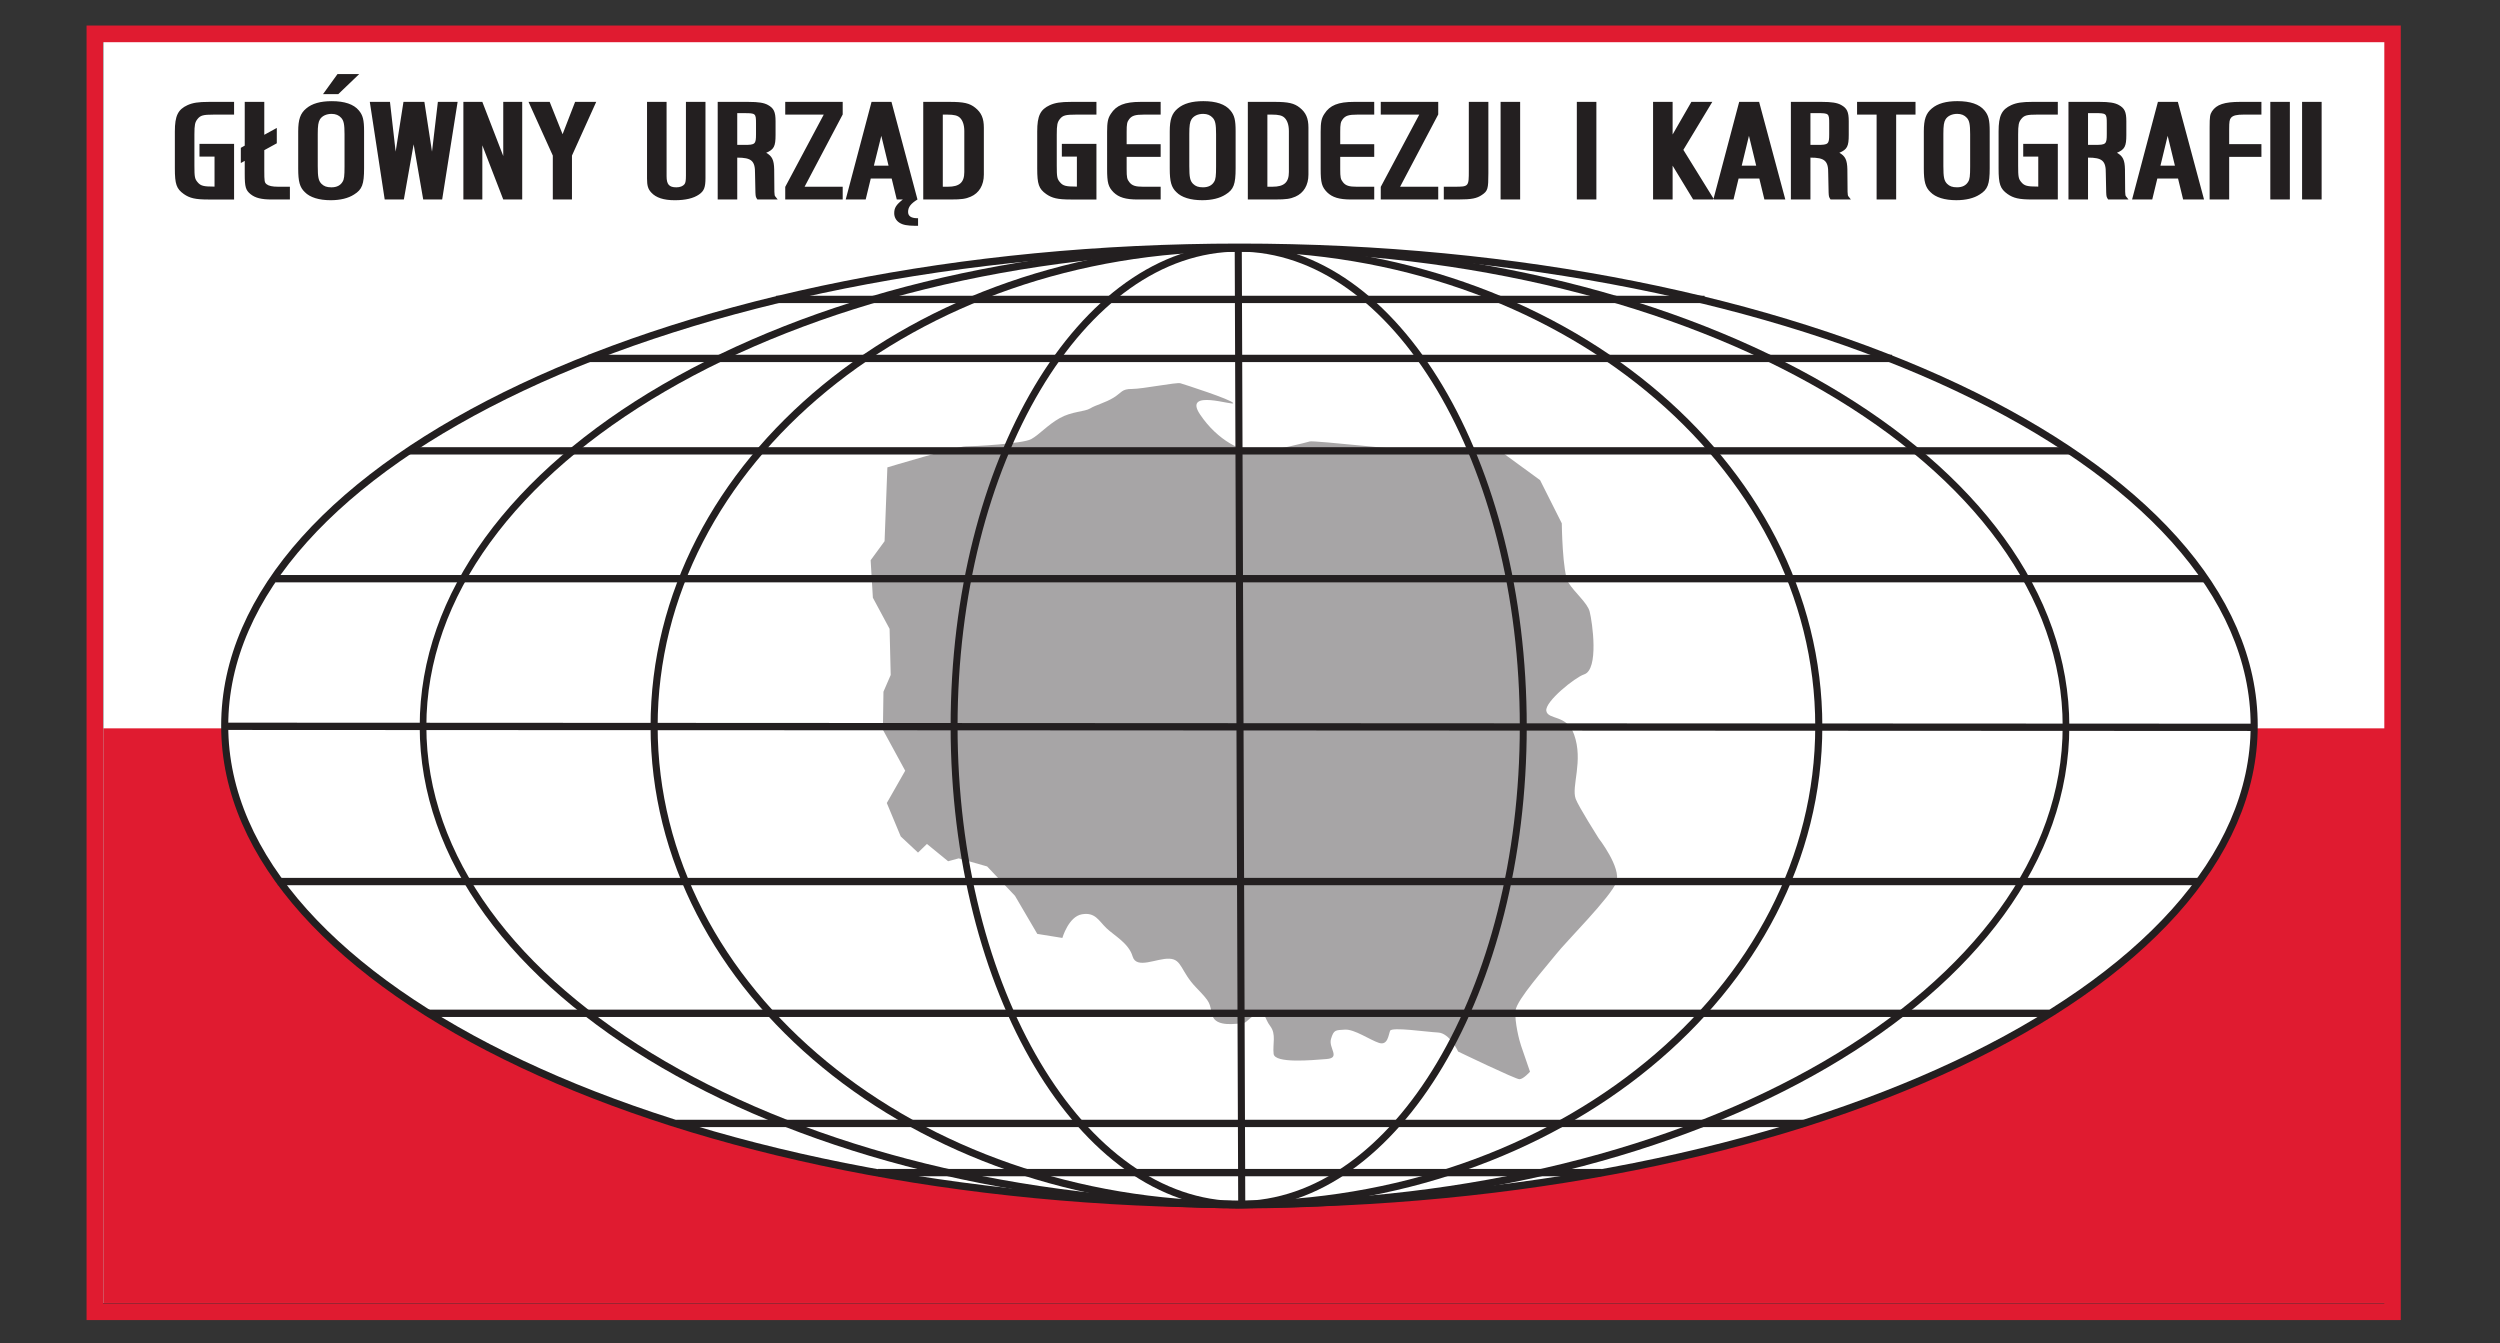 <?xml version="1.0" encoding="UTF-8" standalone="no"?>
<svg
   xmlns:dc="http://purl.org/dc/elements/1.1/"
   xmlns:cc="http://creativecommons.org/ns#"
   xmlns:rdf="http://www.w3.org/1999/02/22-rdf-syntax-ns#"
   xmlns:svg="http://www.w3.org/2000/svg"
   xmlns="http://www.w3.org/2000/svg"
   xmlns:sodipodi="http://sodipodi.sourceforge.net/DTD/sodipodi-0.dtd"
   xmlns:inkscape="http://www.inkscape.org/namespaces/inkscape"
   inkscape:version="1.0 (4035a4fb49, 2020-05-01)"
   sodipodi:docname="logo GUGiK.svg"
   xml:space="preserve"
   style="enable-background:new 0 0 348 187;"
   viewBox="0 0 348 187"
   y="0px"
   x="0px"
   id="Warstwa_1"
   version="1.1"><rect x="0" y="0" width="348" height="187" fill="#333333" stroke="none"/><defs
   id="defs318"><rect
     id="rect378"
     height="23.885"
     width="183.026"
     y="120.259"
     x="81.376" /><rect
     id="rect372"
     height="18.886"
     width="181.082"
     y="121.092"
     x="81.376" /><rect
     id="rect366"
     height="71.377"
     width="252.182"
     y="99.984"
     x="37.772" /><rect
     id="rect354"
     height="58.879"
     width="232.463"
     y="115.815"
     x="63.045" /></defs><sodipodi:namedview
   inkscape:snap-text-baseline="true"
   inkscape:current-layer="layer5"
   inkscape:window-maximized="1"
   inkscape:window-y="-8"
   inkscape:window-x="-8"
   inkscape:cy="138.03821"
   inkscape:cx="173.53804"
   inkscape:zoom="3.2755399"
   showgrid="true"
   id="namedview316"
   inkscape:window-height="1137"
   inkscape:window-width="1920"
   inkscape:pageshadow="2"
   inkscape:pageopacity="0"
   guidetolerance="10"
   gridtolerance="10"
   objecttolerance="10"
   borderopacity="1"
   bordercolor="#666666"
   pagecolor="#ffffff"
   inkscape:document-rotation="0"><inkscape:grid
     type="xygrid"
     id="grid2302" /></sodipodi:namedview>
<style
   id="style196"
   type="text/css">
	.st0{fill:none;}
	.st1{enable-background:new    ;}
	.st2{fill:#0052A5;}
</style>




<g
   inkscape:groupmode="layer"
   id="layer5"
   inkscape:label="Layer 5"
   style="opacity:1"><g
     id="g6404"
     inkscape:label="GUGiK_logo_podstawowe_kolor"
     transform="matrix(0.943,0,0,-0.955,-107.052,495.519)"><path
       d="M 128.777,512.845 H 467.716 V 328.947 H 128.777 Z"
       style="fill:#ffffff;fill-opacity:1;fill-rule:evenodd;stroke:none"
       id="path6406" /><path
       d="M 128.777,412.705 H 467.716 V 328.947 H 128.777 Z"
       style="fill:#e01b30;fill-opacity:1;fill-rule:evenodd;stroke:none"
       id="path6408" /><g
       id="g6410"
       transform="scale(1.071)"><path
         d="m 119.063,479.865 h 316.694 V 305.949 h -316.694 z"
         style="fill:none;stroke:#e01b30;stroke-width:2.268;stroke-linecap:butt;stroke-linejoin:miter;stroke-miterlimit:22.926;stroke-dasharray:none;stroke-opacity:1"
         id="path6412" /></g><g
       id="g6414"
       transform="matrix(0,-2.447,2.389,0,0,0)"><path
         d="m -140.311,124.103 c 0,34.623 -12.763,62.7 -28.502,62.7 -15.739,0 -28.502,-28.078 -28.502,-62.7 0,-34.622 12.763,-62.7 28.502,-62.7 15.739,0 28.502,28.078 28.502,62.7 z"
         style="fill:#ffffff;fill-opacity:1;fill-rule:evenodd;stroke:#231f20;stroke-width:0.438;stroke-linecap:butt;stroke-linejoin:miter;stroke-miterlimit:22.926;stroke-dasharray:none;stroke-opacity:1"
         id="path6416" /></g><path
       d="m 244.511,450.742 c 0,0 10.285,3.061 11.519,3.061 1.234,0 8.475,0.385 9.708,1.058 1.234,0.673 2.386,2.042 4.196,3.051 1.81,1.009 3.702,0.925 4.525,1.429 0.823,0.504 2.221,0.816 3.456,1.572 1.234,0.757 1.152,1.261 2.715,1.261 1.564,0 6.562,0.998 7.138,0.83 0.576,-0.168 7.542,-2.378 7.788,-2.883 0.247,-0.504 -7.489,2.176 -4.893,-1.656 2.596,-3.832 6.34,-5.621 8.644,-5.454 2.304,0.168 6.994,1.345 7.57,1.513 0.576,0.168 14.666,-1.359 15.899,-1.359 1.234,0 11.347,0.574 12.059,0.061 l 6.026,-4.344 3.204,-6.293 c 0,0 0.083,-7.23 0.987,-8.66 0.905,-1.429 2.797,-2.94 3.126,-4.201 0.392,-1.503 1.403,-8.451 -0.823,-9.162 -1.317,-0.42 -5.819,-3.977 -5.573,-5.322 0.247,-1.345 3.023,-0.478 4.092,-3.419 1.417,-3.896 -0.441,-7.587 0.247,-9.414 0.411,-1.093 3.373,-5.716 3.373,-5.716 0,0 3.373,-4.286 2.633,-6.388 -0.74,-2.102 -7.487,-8.741 -8.886,-10.507 -1.399,-1.765 -5.841,-6.641 -6.006,-8.238 -0.165,-1.597 0.575,-4.455 0.823,-5.127 0.247,-0.672 1.316,-3.782 1.316,-3.782 0,0 -0.987,-1.093 -1.563,-1.093 -0.576,0 -9.05,4.035 -9.05,4.035 0,0 -1.234,2.69 -2.962,2.774 -1.728,0.084 -6.828,0.84 -7.075,0.252 -0.247,-0.589 -0.329,-2.185 -1.646,-1.765 -1.316,0.42 -3.62,2.017 -5.019,1.933 -1.398,-0.084 -1.646,6e-4 -2.057,-1.345 -0.411,-1.345 1.481,-2.774 -0.658,-2.942 -2.139,-0.168 -7.652,-0.673 -7.816,0.756 -0.165,1.429 0.411,2.858 -0.494,4.035 -0.905,1.177 -0.658,2.186 -1.892,1.765 -1.234,-0.42 -1.564,-1.345 -2.221,-1.345 -0.658,0 -3.949,-0.672 -4.443,1.177 -0.494,1.849 -0.082,1.681 -2.386,4.034 -2.304,2.353 -2.057,4.118 -3.949,4.203 -1.892,0.084 -4.855,-1.597 -5.431,0.336 -0.576,1.933 -2.714,3.026 -3.866,4.119 -1.152,1.093 -1.646,2.354 -3.62,2.017 -1.974,-0.336 -2.88,-3.446 -2.88,-3.446 l -3.703,0.589 -3.291,5.547 -4.114,4.286 -4.196,1.177 -1.563,-0.42 -3.126,2.522 -1.317,-1.261 -2.55,2.353 -2.057,4.875 2.715,4.707 -3.291,5.968 0.082,5.547 1.069,2.437 -0.164,6.724 -2.468,4.539 -0.329,5.464 2.057,2.774 z"
       style="fill:#a7a5a6;fill-opacity:1;fill-rule:evenodd;stroke:none"
       id="path6418" /><g
       id="g6420"
       transform="matrix(0,-2.097,1.934,0,0,0)"><path
         d="m -163.696,153.687 c 0,34.623 -14.89,62.7 -33.252,62.7 -18.362,0 -33.252,-28.078 -33.252,-62.7 0,-34.622 14.89,-62.7 33.252,-62.7 18.362,0 33.252,28.078 33.252,62.7 z"
         style="fill:none;stroke:#231f20;stroke-width:0.508;stroke-linecap:butt;stroke-linejoin:miter;stroke-miterlimit:22.926;stroke-dasharray:none;stroke-opacity:1"
         id="path6422" /></g><g
       id="g6424"
       transform="matrix(0,-1.398,1.371,0,0,0)"><path
         d="m -245.543,215.93 c 0,34.623 -22.335,62.7 -49.878,62.7 -27.543,0 -49.878,-28.078 -49.878,-62.7 0,-34.622 22.335,-62.7 49.878,-62.7 27.543,0 49.878,28.078 49.878,62.7 z"
         style="fill:none;stroke:#231f20;stroke-width:0.763;stroke-linecap:butt;stroke-linejoin:miter;stroke-miterlimit:22.926;stroke-dasharray:none;stroke-opacity:1"
         id="path6426" /></g><g
       id="g6428"
       transform="matrix(0,-0.699,0.67,0,0,0)"><path
         d="m -491.087,442.343 c 0,34.623 -44.669,62.7 -99.756,62.7 -55.087,0 -99.756,-28.077 -99.756,-62.7 0,-34.622 44.669,-62.7 99.756,-62.7 55.087,0 99.756,28.078 99.756,62.7 z"
         style="fill:none;stroke:#231f20;stroke-width:1.53;stroke-linecap:butt;stroke-linejoin:miter;stroke-miterlimit:22.926;stroke-dasharray:none;stroke-opacity:1"
         id="path6430" /></g><g
       id="g6432"
       transform="matrix(0,-2.425,2.389,0,0,0)"><path
         d="m -170.31,61.441 0.061,125.19"
         style="fill:none;stroke:#231f20;stroke-width:0.438;stroke-linecap:butt;stroke-linejoin:miter;stroke-miterlimit:22.926;stroke-dasharray:none;stroke-opacity:1"
         id="path6434" /></g><g
       id="g6436"
       transform="matrix(0,-2.425,2.389,0,0,0)"><path
         d="m -198.916,124.03 57.147,0.214"
         style="fill:none;stroke:#231f20;stroke-width:0.438;stroke-linecap:butt;stroke-linejoin:miter;stroke-miterlimit:22.926;stroke-dasharray:none;stroke-opacity:1"
         id="path6438" /></g><g
       id="g6440"
       transform="scale(1.376,1.404)"><path
         d="M 112.046,309.487 H 319.183"
         style="fill:none;stroke:#231f20;stroke-width:0.761;stroke-linecap:butt;stroke-linejoin:miter;stroke-miterlimit:22.926;stroke-dasharray:none;stroke-opacity:1"
         id="path6442" /></g><g
       id="g6444"
       transform="scale(1.376,1.404)"><path
         d="M 126.352,322.758 H 304.666"
         style="fill:none;stroke:#231f20;stroke-width:0.761;stroke-linecap:butt;stroke-linejoin:miter;stroke-miterlimit:22.926;stroke-dasharray:none;stroke-opacity:1"
         id="path6446" /></g><g
       id="g6448"
       transform="scale(1.376,1.404)"><path
         d="M 145.582,332.354 H 285.481"
         style="fill:none;stroke:#231f20;stroke-width:0.761;stroke-linecap:butt;stroke-linejoin:miter;stroke-miterlimit:22.926;stroke-dasharray:none;stroke-opacity:1"
         id="path6450" /></g><g
       id="g6452"
       transform="scale(1.376,1.404)"><path
         d="m 165.762,338.479 h 99.596"
         style="fill:none;stroke:#231f20;stroke-width:0.761;stroke-linecap:butt;stroke-linejoin:miter;stroke-miterlimit:22.926;stroke-dasharray:none;stroke-opacity:1"
         id="path6454" /></g><g
       id="g6456"
       transform="scale(1.376,1.404)"><path
         d="M 112.306,278.045 H 318.339"
         style="fill:none;stroke:#231f20;stroke-width:0.761;stroke-linecap:butt;stroke-linejoin:miter;stroke-miterlimit:22.926;stroke-dasharray:none;stroke-opacity:1"
         id="path6458" /></g><g
       id="g6460"
       transform="scale(1.371,1.404)"><path
         d="M 128.86,264.366 H 303.471"
         style="fill:none;stroke:#231f20;stroke-width:0.761;stroke-linecap:butt;stroke-linejoin:miter;stroke-miterlimit:22.926;stroke-dasharray:none;stroke-opacity:1"
         id="path6462" /></g><g
       id="g6464"
       transform="scale(1.376,1.404)"><path
         d="M 155.044,252.933 H 275.957"
         style="fill:none;stroke:#231f20;stroke-width:0.761;stroke-linecap:butt;stroke-linejoin:miter;stroke-miterlimit:22.926;stroke-dasharray:none;stroke-opacity:1"
         id="path6466" /></g><g
       id="g6468"
       transform="scale(1.376,1.404)"><path
         d="m 176.694,247.828 77.625,3e-4"
         style="fill:none;stroke:#231f20;stroke-width:0.761;stroke-linecap:butt;stroke-linejoin:miter;stroke-miterlimit:22.926;stroke-dasharray:none;stroke-opacity:1"
         id="path6470" /></g><path
       d="m 142.969,497.896 v -1.855 h 2.222 v -4.371 h -0.144 c -1.443,0 -1.904,0.107 -2.337,0.618 -0.433,0.49 -0.49,0.767 -0.49,2.431 v 4.542 c 0,1.429 0.086,1.791 0.461,2.26 0.433,0.533 0.837,0.64 2.366,0.64 h 3.03 v 1.855 h -3.751 c -1.529,0 -2.337,-0.128 -3.116,-0.469 -1.415,-0.64 -1.876,-1.556 -1.876,-3.838 v -5.395 c 0,-2.282 0.231,-2.964 1.327,-3.732 0.866,-0.597 1.703,-0.793 3.607,-0.793 h 3.809 v 8.107 z m 9.566,1.322 v 4.798 h -2.886 v -6.376 l -0.577,-0.32 v -2.217 l 0.577,0.32 v -1.919 c 0,-1.897 0.144,-2.346 0.837,-2.921 0.722,-0.576 1.616,-0.793 3.175,-0.793 h 2.655 v 1.859 h -1.732 c -0.866,0 -1.414,0.128 -1.702,0.362 -0.317,0.256 -0.346,0.405 -0.346,2.047 v 2.921 l 1.847,1.002 v 2.239 z m 14.731,0.533 c 0,1.62 -0.173,2.324 -0.779,3.028 -0.75,0.895 -2.106,1.344 -3.982,1.344 -1.674,0 -2.915,-0.341 -3.78,-1.066 -0.865,-0.704 -1.183,-1.599 -1.183,-3.348 v -5.416 c 0,-1.898 0.231,-2.73 0.981,-3.433 0.75,-0.767 2.106,-1.176 3.809,-1.176 1.414,0 2.597,0.281 3.462,0.835 1.183,0.725 1.472,1.472 1.472,3.838 z m -6.839,-0.405 c 0,1.216 0.086,1.727 0.318,2.111 0.317,0.512 0.952,0.81 1.731,0.81 0.606,0 1.068,-0.192 1.414,-0.576 0.375,-0.405 0.491,-0.938 0.491,-2.388 v -4.691 c 0,-1.407 -0.058,-1.877 -0.288,-2.239 -0.318,-0.533 -0.866,-0.811 -1.645,-0.811 -0.693,0 -1.096,0.15 -1.472,0.512 -0.433,0.448 -0.548,0.938 -0.548,2.58 z m 6.117,8.721 h -3.203 l -2.136,-2.921 h 2.251 z m 4.545,-4.051 h -2.977 l 2.198,-14.226 h 2.828 l 1.443,8.043 1.414,-8.043 h 2.799 l 2.28,14.226 h -2.914 l -0.866,-7.25 -1.125,7.25 h -3.087 l -1.155,-7.25 z m 10.836,0 v -14.226 h 2.799 v 7.893 l 3.087,-7.893 h 2.799 v 14.226 h -2.799 v -7.89 l -3.087,7.89 z m 13.201,-7.826 v -6.401 h 2.828 v 6.401 l 3.579,7.826 h -3.116 l -1.847,-4.713 -1.905,4.713 h -3.121 z m 16.794,7.826 h -2.886 v -11.174 c 0,-1.023 0.144,-1.535 0.635,-2.047 0.693,-0.746 1.818,-1.112 3.463,-1.112 1.587,0 2.77,0.281 3.578,0.835 0.75,0.512 0.952,1.045 0.952,2.409 v 11.088 h -2.885 v -10.747 c 0,-0.725 -0.058,-1.024 -0.202,-1.237 -0.231,-0.298 -0.664,-0.469 -1.212,-0.469 -1.068,0 -1.442,0.427 -1.442,1.621 z m 10.431,-8.124 c 2.106,0 2.655,-0.469 2.626,-2.324 l 0.058,-2.751 c 0.029,-0.639 0.057,-0.682 0.289,-1.027 h 3.001 l -0.347,0.43 c -0.115,0.128 -0.115,0.213 -0.144,0.682 l -0.028,3.284 c -0.029,1.364 -0.318,1.94 -1.183,2.409 1.154,0.49 1.385,0.938 1.385,2.601 v 2.004 c 0,1.365 -0.26,1.898 -1.125,2.367 -0.577,0.32 -1.414,0.448 -2.828,0.448 h -4.588 v -14.226 h 2.886 z m 0,1.855 v 4.627 h 1.039 c 1.674,0 1.731,-0.043 1.731,-1.493 v -1.557 c 0,-1.471 -0.115,-1.577 -1.731,-1.577 z m 7.084,6.269 v -1.855 h 5.685 l -5.685,-10.534 v -1.837 h 8.483 v 1.859 h -5.626 l 5.626,10.534 v 1.834 z m 15.713,-11.174 0.75,-3.053 h 0.895 c -0.981,-0.768 -1.27,-1.216 -1.27,-2.004 0,-0.576 0.289,-1.088 0.779,-1.386 0.52,-0.32 1.096,-0.426 2.366,-0.448 h 0.375 v 1.109 h -0.173 c -0.865,0.021 -1.299,0.32 -1.299,0.917 0,0.704 0.404,1.216 1.386,1.812 l -3.838,14.226 h -2.943 l -3.813,-14.226 h 2.948 l 0.75,3.053 z m -0.462,1.877 h -2.164 l 1.096,4.35 z m 5.122,9.297 v -14.226 h 4.069 c 1.587,0 2.193,0.089 2.943,0.409 1.241,0.533 1.934,1.685 1.934,3.22 v 6.845 c 0,1.364 -0.375,2.196 -1.27,2.9 -0.837,0.661 -1.702,0.853 -3.751,0.853 z m 2.886,-1.855 h 0.664 c 1.01,0 1.529,-0.128 1.876,-0.469 0.404,-0.384 0.635,-1.066 0.635,-1.919 v -5.992 c 0,-1.514 -0.721,-2.132 -2.424,-2.132 h -0.75 z m 17.573,-4.265 v -1.855 h 2.221 v -4.371 h -0.144 c -1.443,0 -1.904,0.107 -2.337,0.618 -0.433,0.49 -0.49,0.767 -0.49,2.431 v 4.542 c 0,1.429 0.086,1.791 0.461,2.26 0.433,0.533 0.837,0.64 2.366,0.64 h 3.03 v 1.855 h -3.751 c -1.53,0 -2.338,-0.128 -3.116,-0.469 -1.414,-0.64 -1.875,-1.556 -1.875,-3.838 v -5.395 c 0,-2.282 0.23,-2.964 1.327,-3.732 0.866,-0.597 1.703,-0.793 3.607,-0.793 h 3.809 v 8.107 z m 14.586,6.12 h -2.972 c -2.337,0 -3.578,-0.49 -4.386,-1.748 -0.433,-0.64 -0.548,-1.237 -0.548,-2.623 V 494.25 c 0,-2.047 0.173,-2.623 0.952,-3.412 0.779,-0.746 1.79,-1.048 3.549,-1.048 h 3.405 v 1.859 h -2.568 c -1.125,0 -1.645,0.149 -2.049,0.661 -0.347,0.426 -0.404,0.704 -0.404,1.898 v 1.791 h 5.02 v 1.855 h -5.02 v 1.791 c 0,1.13 0.057,1.45 0.375,1.855 0.404,0.512 0.895,0.661 2.135,0.661 h 2.51 z m 11.066,-4.264 c 0,1.62 -0.173,2.324 -0.779,3.028 -0.751,0.895 -2.107,1.344 -3.982,1.344 -1.673,0 -2.915,-0.341 -3.78,-1.066 -0.866,-0.704 -1.183,-1.599 -1.183,-3.348 v -5.416 c 0,-1.898 0.231,-2.73 0.981,-3.433 0.75,-0.767 2.106,-1.176 3.809,-1.176 1.414,0 2.597,0.281 3.462,0.835 1.183,0.725 1.472,1.472 1.472,3.838 z m -6.839,-0.405 c 0,1.216 0.086,1.727 0.317,2.111 0.318,0.512 0.952,0.81 1.732,0.81 0.606,0 1.067,-0.192 1.414,-0.576 0.375,-0.405 0.491,-0.938 0.491,-2.388 v -4.691 c 0,-1.407 -0.058,-1.877 -0.288,-2.239 -0.318,-0.533 -0.866,-0.811 -1.645,-0.811 -0.692,0 -1.097,0.15 -1.472,0.512 -0.433,0.448 -0.548,0.938 -0.548,2.58 z m 8.642,4.67 v -14.226 h 4.069 c 1.587,0 2.193,0.089 2.943,0.409 1.241,0.533 1.934,1.685 1.934,3.22 v 6.845 c 0,1.364 -0.376,2.196 -1.27,2.9 -0.837,0.661 -1.702,0.853 -3.751,0.853 z m 2.886,-1.855 h 0.664 c 1.01,0 1.529,-0.128 1.875,-0.469 0.404,-0.384 0.634,-1.066 0.634,-1.919 v -5.992 c 0,-1.514 -0.721,-2.132 -2.424,-2.132 h -0.75 z m 15.77,1.855 h -2.972 c -2.337,0 -3.579,-0.49 -4.386,-1.748 -0.433,-0.64 -0.548,-1.237 -0.548,-2.623 V 494.25 c 0,-2.047 0.173,-2.623 0.952,-3.412 0.779,-0.746 1.789,-1.048 3.55,-1.048 h 3.405 v 1.859 h -2.568 c -1.125,0 -1.645,0.149 -2.049,0.661 -0.346,0.426 -0.404,0.704 -0.404,1.898 v 1.791 h 5.021 v 1.855 h -5.021 v 1.791 c 0,1.13 0.058,1.45 0.375,1.855 0.404,0.512 0.895,0.661 2.136,0.661 h 2.511 z m 0.966,0 v -1.855 h 5.685 l -5.685,-10.534 v -1.837 h 8.484 v 1.859 h -5.627 l 5.627,10.534 v 1.834 z m 9.306,-14.226 h 2.164 c 1.933,0 2.712,0.153 3.463,0.664 0.866,0.576 0.952,0.895 0.952,3.156 v 10.406 h -2.886 v -9.979 c 0,-2.388 0,-2.388 -2.164,-2.388 h -1.529 z m 8.383,0 h 2.886 v 14.226 h -2.886 z m 11.254,0 h 2.886 v 14.226 h -2.886 z m 16.91,14.226 -2.77,-4.755 v 4.755 h -2.886 v -14.226 h 2.886 v 4.929 l 3.03,-4.929 h 3.088 l -4.531,7.232 4.271,6.994 z m 10.028,-11.174 0.75,-3.053 h 3.087 l -3.867,14.226 h -2.943 l -3.813,-14.226 h 2.976 l 0.751,3.053 z m -0.462,1.877 h -2.136 l 1.068,4.35 z m 8.008,1.173 c 2.106,0 2.654,-0.469 2.625,-2.324 l 0.058,-2.751 c 0.029,-0.639 0.058,-0.682 0.288,-1.027 h 3.001 l -0.346,0.43 c -0.115,0.128 -0.115,0.213 -0.144,0.682 l -0.029,3.284 c -0.029,1.364 -0.318,1.94 -1.183,2.409 1.154,0.49 1.386,0.938 1.386,2.601 v 2.004 c 0,1.365 -0.26,1.898 -1.126,2.367 -0.577,0.32 -1.414,0.448 -2.828,0.448 h -4.588 v -14.226 h 2.886 z m 0,1.855 v 4.627 h 1.039 c 1.674,0 1.731,-0.043 1.731,-1.493 v -1.557 c 0,-1.471 -0.115,-1.577 -1.731,-1.577 z m 9.768,4.414 v -12.371 h 2.886 v 12.371 h 2.857 v 1.855 h -8.628 v -1.855 z m 16.693,-2.409 c 0,1.62 -0.173,2.324 -0.779,3.028 -0.75,0.895 -2.106,1.344 -3.982,1.344 -1.673,0 -2.915,-0.341 -3.78,-1.066 -0.865,-0.704 -1.183,-1.599 -1.183,-3.348 v -5.416 c 0,-1.898 0.231,-2.73 0.982,-3.433 0.75,-0.767 2.106,-1.176 3.809,-1.176 1.414,0 2.597,0.281 3.462,0.835 1.183,0.725 1.472,1.472 1.472,3.838 z m -6.839,-0.405 c 0,1.216 0.086,1.727 0.318,2.111 0.317,0.512 0.952,0.81 1.731,0.81 0.605,0 1.067,-0.192 1.414,-0.576 0.375,-0.405 0.491,-0.938 0.491,-2.388 v -4.691 c 0,-1.407 -0.058,-1.877 -0.289,-2.239 -0.317,-0.533 -0.866,-0.811 -1.645,-0.811 -0.693,0 -1.097,0.15 -1.472,0.512 -0.433,0.448 -0.548,0.938 -0.548,2.58 z m 11.788,-1.45 v -1.855 h 2.221 v -4.371 h -0.144 c -1.443,0 -1.904,0.107 -2.337,0.618 -0.433,0.49 -0.49,0.767 -0.49,2.431 v 4.542 c 0,1.429 0.086,1.791 0.461,2.26 0.433,0.533 0.837,0.64 2.366,0.64 h 3.03 v 1.855 h -3.751 c -1.53,0 -2.338,-0.128 -3.116,-0.469 -1.414,-0.64 -1.875,-1.556 -1.875,-3.838 v -5.395 c 0,-2.282 0.231,-2.964 1.327,-3.732 0.866,-0.597 1.703,-0.793 3.607,-0.793 h 3.809 v 8.107 z m 9.566,-2.004 c 2.106,0 2.654,-0.469 2.625,-2.324 l 0.058,-2.751 c 0.029,-0.639 0.058,-0.682 0.289,-1.027 h 3.001 l -0.346,0.43 c -0.115,0.128 -0.115,0.213 -0.144,0.682 l -0.029,3.284 c -0.029,1.364 -0.317,1.94 -1.183,2.409 1.154,0.49 1.385,0.938 1.385,2.601 v 2.004 c 0,1.365 -0.26,1.898 -1.126,2.367 -0.577,0.32 -1.414,0.448 -2.828,0.448 h -4.588 v -14.226 h 2.886 z m 0,1.855 v 4.627 h 1.038 c 1.674,0 1.731,-0.043 1.731,-1.493 v -1.557 c 0,-1.471 -0.115,-1.577 -1.731,-1.577 z m 13.288,-4.905 0.75,-3.053 h 3.088 l -3.867,14.226 h -2.943 l -3.813,-14.226 h 2.977 l 0.75,3.053 z m -0.462,1.877 h -2.135 l 1.067,4.35 z m 12.769,3.135 h -4.761 v 2.175 c 0,1.13 0.058,1.429 0.289,1.684 0.289,0.32 0.808,0.448 1.876,0.448 h 2.597 v 1.855 h -3.116 c -2.337,0 -3.521,-0.384 -4.184,-1.386 -0.288,-0.448 -0.346,-0.768 -0.346,-2.324 v -10.516 h 2.886 v 6.209 h 4.761 z m 1.313,-8.064 h 2.886 v 14.226 h -2.886 z m 4.689,0 h 2.886 v 14.226 h -2.886 z"
       style="fill:#231f20;fill-opacity:1;fill-rule:evenodd;stroke:none"
       id="path6472" /></g></g><g
   inkscape:groupmode="layer"
   id="layer3"
   inkscape:label="Layer 3" /><g
   inkscape:groupmode="layer"
   id="layer2"
   inkscape:label="Layer 2" /><g
   inkscape:groupmode="layer"
   id="layer1"
   inkscape:label="Layer 1"><g
     id="g1844"
     transform="matrix(0.294,0,0,0.294,303.221,223.065)"><path
       id="path1821"
       d="m 237.984,279.64 c -0.241,-0.29 -0.243,-0.41 -0.01,-0.554 0.21,-0.13 0.156,-0.236 -0.182,-0.361 -0.276,-0.102 -1.4,-1.765 -2.648,-3.919 -1.193,-2.058 -3.589,-6.153 -5.323,-9.101 -4.846,-8.235 -5.563,-10.097 -5.548,-14.398 0.007,-2.124 0.118,-2.995 0.515,-4.055 1.774,-4.742 6.302,-8.337 11.269,-8.948 4.277,-0.526 8.148,0.477 11.106,2.878 1.979,1.606 2.632,2.414 3.757,4.65 1.012,2.011 1.034,2.109 1.118,4.904 0.144,4.783 -0.698,7.146 -5.204,14.604 -1.174,1.943 -3.444,5.833 -5.044,8.646 -1.6,2.812 -2.994,5.169 -3.097,5.238 -0.103,0.068 -0.235,0.273 -0.294,0.455 -0.086,0.269 -0.164,0.262 -0.414,-0.039 z"
       style="fill:#ffffff;fill-opacity:1;fill-rule:nonzero;stroke:#001f46;stroke-width:1.049;stroke-miterlimit:4;stroke-dasharray:none;stroke-opacity:1" /><g
       transform="matrix(0.964,0,0,0.964,33.047,30.834)"
       id="g1827"><g
         id="g311-8"
         style="fill:#001f46;fill-opacity:1"
         transform="matrix(0.993,0,0,0.993,20.038,185.447)"><path
           id="path309-5"
           d="m 194.3,50.5 c -3.6,0 -6.6,-3 -6.6,-6.6 0,-3.6 3,-6.6 6.6,-6.6 3.6,0 6.6,3 6.6,6.6 0,3.7 -2.9,6.6 -6.6,6.6 z m 0,-10.8 c -2.3,0 -4.3,1.9 -4.3,4.3 0,2.3 1.9,4.3 4.3,4.3 2.3,0 4.3,-1.9 4.3,-4.3 0,-2.4 -1.9,-4.3 -4.3,-4.3 z"
           class="st2"
           style="fill:#001f46;fill-opacity:1" /></g><g
         id="g307-3"
         style="fill:#001f46;fill-opacity:1;stroke:#001f46;stroke-opacity:1"
         transform="matrix(0.993,0,0,0.993,20.038,185.447)"><path
           id="path305-7"
           d="m 194.3,76.7 v 0 c -0.4,0 -0.8,-0.2 -1,-0.6 -0.1,-0.1 -7.3,-13.5 -11.1,-19.2 -4.6,-6.9 -7,-16.7 0.2,-23.7 3.2,-3.2 7.4,-4.9 12,-4.9 4.5,0 8.8,1.8 12,4.9 5.9,5.9 6,15.2 0.1,23.8 -3.1,4.5 -11,19.1 -11.1,19.2 -0.3,0.2 -0.6,0.5 -1.1,0.5 z m 0,-46.2 c -3.9,0 -7.6,1.5 -10.3,4.2 v 0 c -6.2,6 -4,14.7 0.2,20.8 3,4.6 8,13.6 10.2,17.5 2.3,-4.2 7.6,-13.9 10.2,-17.6 3.9,-5.7 6.3,-14.6 0.1,-20.8 -2.8,-2.6 -6.5,-4.1 -10.4,-4.1 z m -11.1,3.4 z"
           class="st2"
           style="fill:#001f46;fill-opacity:1;stroke:#001f46;stroke-opacity:1" /></g></g></g></g><g
   inkscape:groupmode="layer"
   id="layer4"
   inkscape:label="Layer 4" /></svg>
